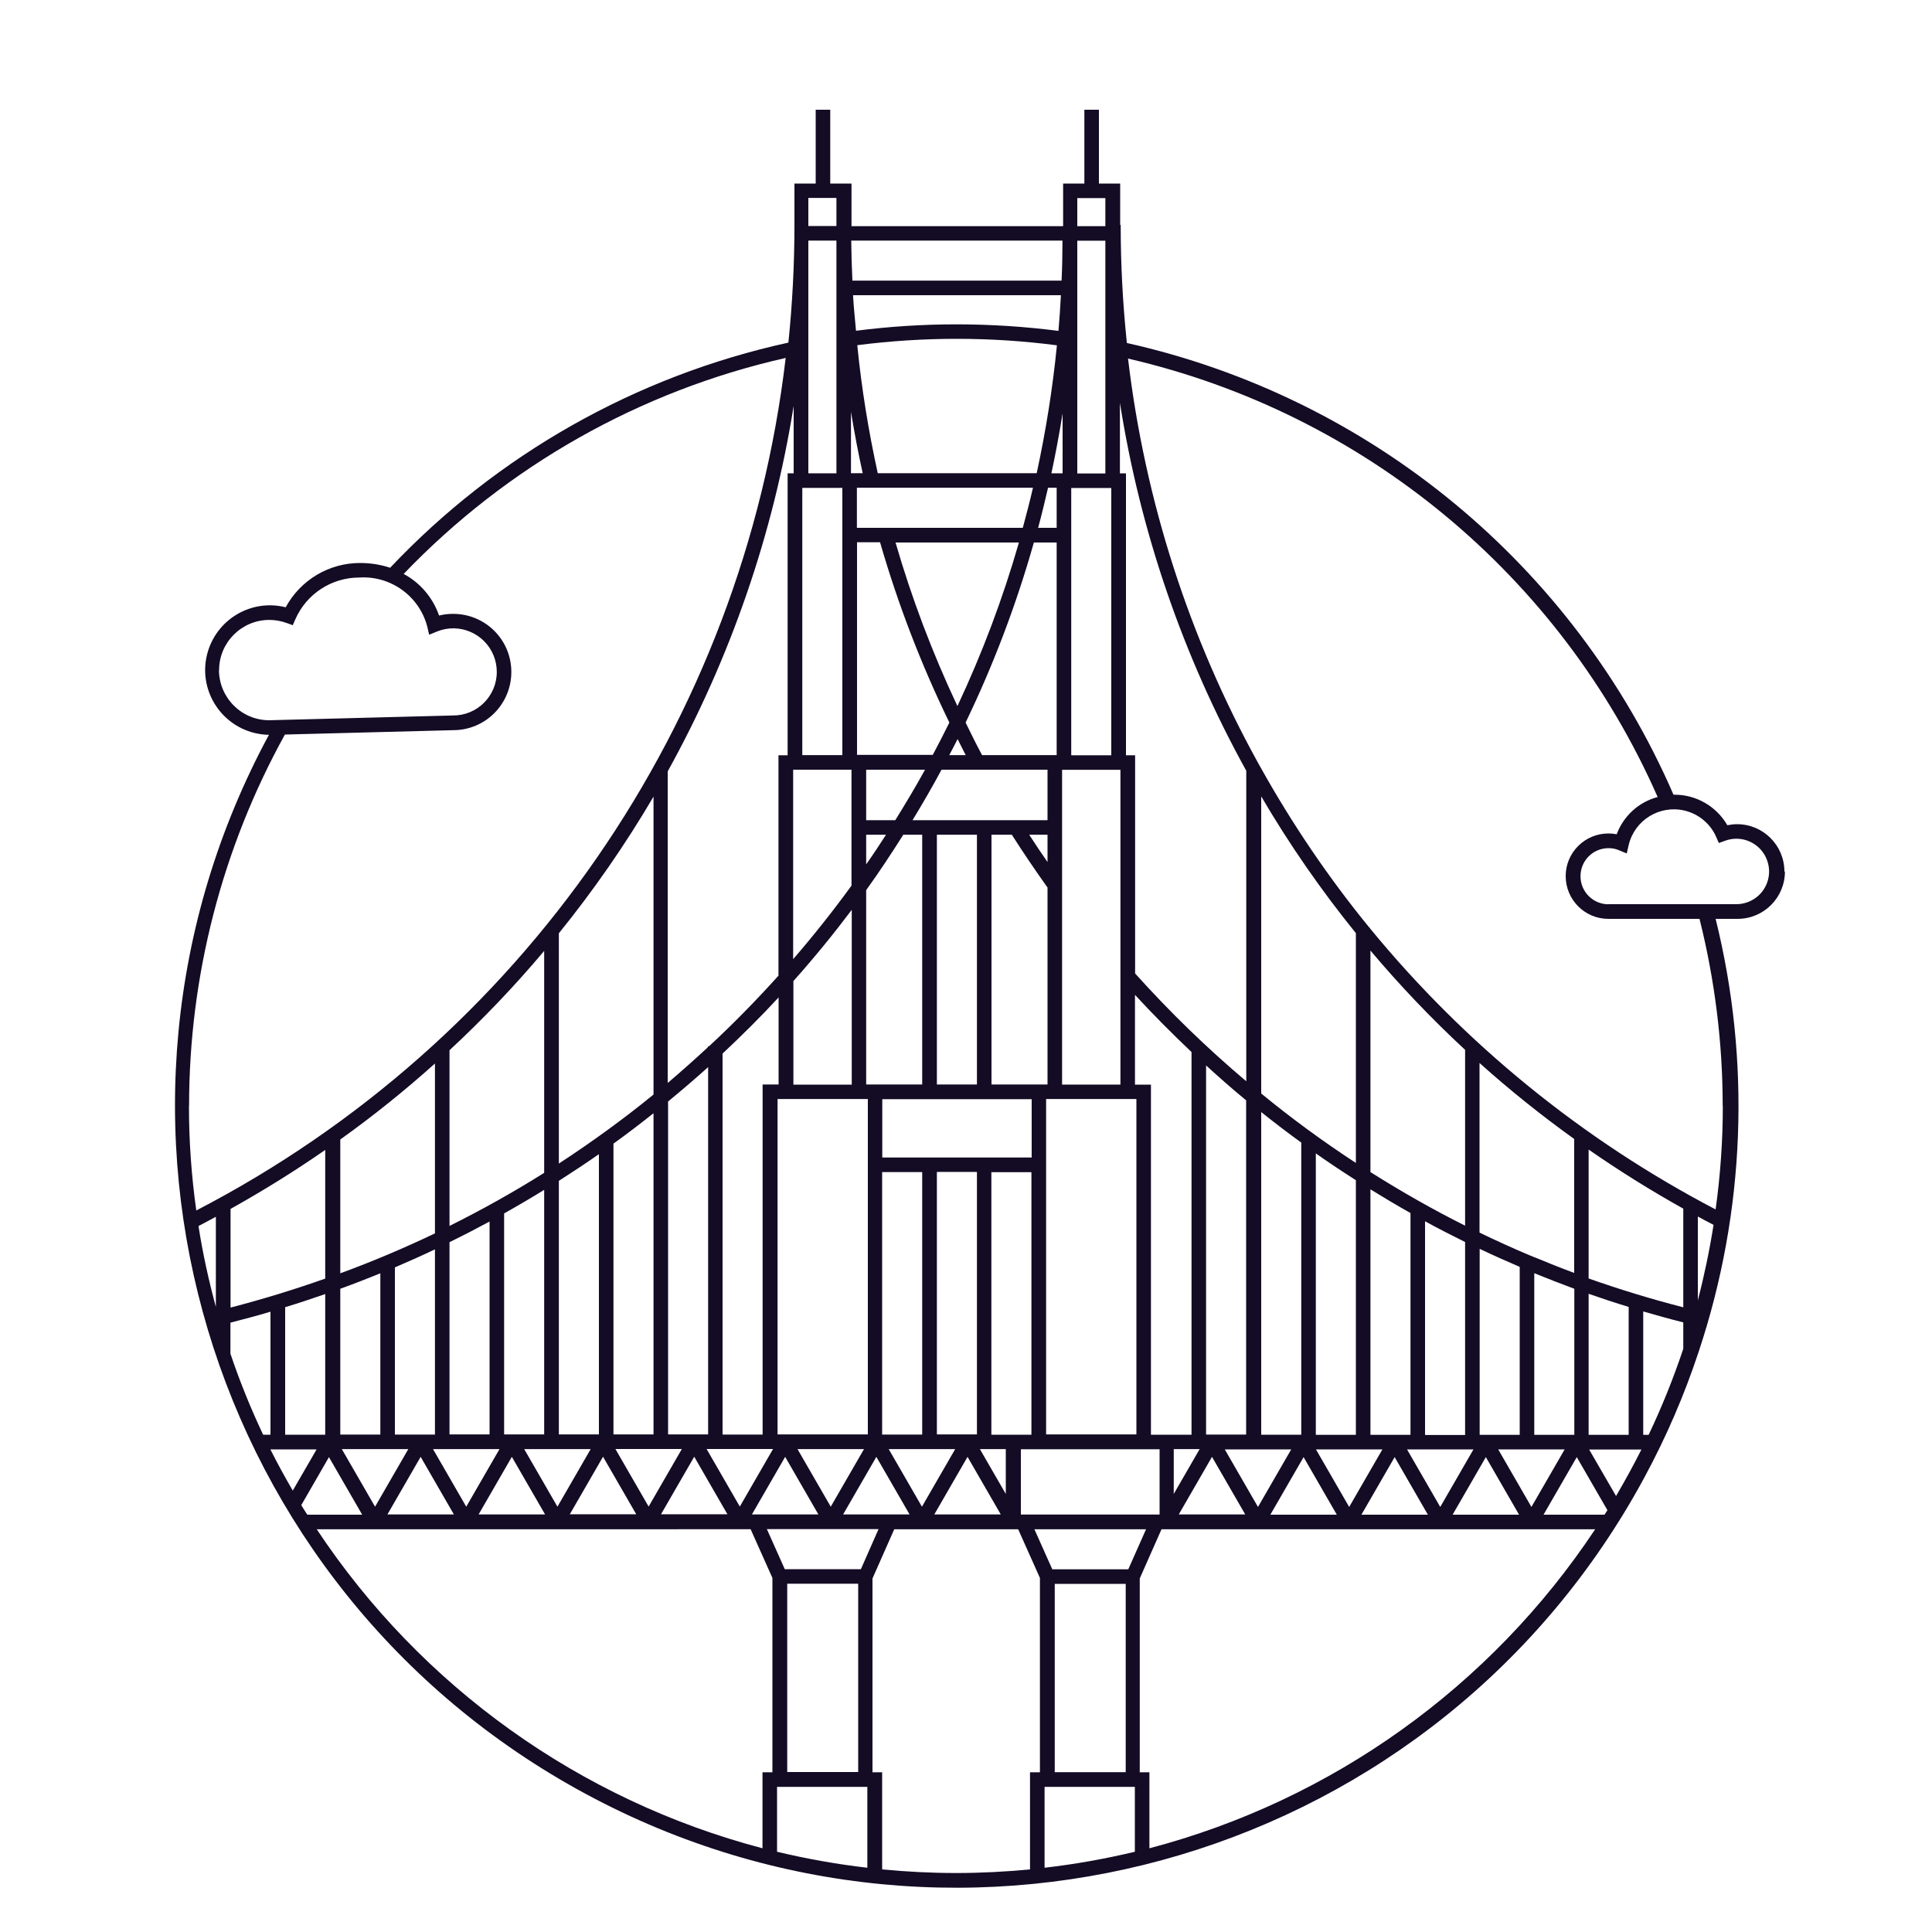 <?xml version="1.0" encoding="UTF-8"?><svg id="a" xmlns="http://www.w3.org/2000/svg" width="150" height="150" viewBox="0 0 150 150"><path d="M138.54,67.66c0-2.03-1.65-3.67-3.67-3.67-.26,0-.51,.03-.76,.08-.85-1.47-2.41-2.37-4.1-2.37-.03,0-.06,0-.08,0-7.73-17.8-23.5-30.83-42.44-35.07-.32-3.05-.48-6.11-.48-9.17h-.04v-3.21h-1.65v-5.73h-1.13v5.73h-1.65v3.31h-16.43v-3.31h-1.65v-5.73h-1.13v5.73h-1.65v3.25c0,3.04-.16,6.08-.47,9.1-11.83,2.59-22.6,8.68-30.92,17.48-.76-.25-1.55-.37-2.34-.37-2.41,0-4.62,1.32-5.77,3.44-2.69-.68-5.42,.96-6.1,3.65-.68,2.69,.96,5.42,3.65,6.1,.38,.09,.76,.15,1.15,.15-15.92,29.49-4.91,66.3,24.58,82.22,29.49,15.92,66.3,4.91,82.22-24.58,1.68-3.11,3.08-6.35,4.19-9.7l.03-.09c3.6-10.84,4.05-22.48,1.3-33.56h1.71c2.03,0,3.67-1.65,3.67-3.67ZM86.95,31.27c1.58,10.02,4.9,19.69,9.81,28.57v24.11c-3.07-2.59-5.95-5.39-8.63-8.37v-16.94h-.71v-21.89h-.47v-5.49Zm32.17,80.13v-12.55c1.03,.42,2.06,.82,3.11,1.21v11.34h-3.11Zm2.36,1.13l-2.58,4.47-2.58-4.47h5.16Zm-2.36-14.92l-.29-.12c-1.34-.56-2.65-1.16-3.96-1.79v-13.17c2.34,2.1,4.8,4.07,7.35,5.9v10.4c-1.05-.39-2.08-.8-3.11-1.23h0Zm-1.13,.75v13.04h-3.11v-14.44c1.03,.49,2.06,.95,3.11,1.4h0Zm-2.63,14.77l2.58,4.47h-5.16l2.58-4.47Zm-3.54,3.87l-2.58-4.47h5.16l-2.58,4.47Zm-.96,.6h-5.16l2.58-4.47,2.58,4.47Zm-.22-6.2v-16.58c1.02,.56,2.06,1.09,3.11,1.61v14.98h-3.11Zm3.11-16.24c-2.52-1.26-4.97-2.66-7.35-4.16v-17.2c2.29,2.72,4.75,5.3,7.35,7.71v13.64Zm-4.24-.98v17.22h-3.11v-19.06c1.02,.63,2.06,1.25,3.11,1.84h0Zm-2.18,18.35l-2.58,4.47-2.58-4.47h5.16Zm-3.54,5.07h-5.16l2.58-4.47,2.58,4.47Zm-1.63-6.2v-21.85c1.02,.72,2.06,1.41,3.11,2.08v19.77h-3.11Zm3.11-21.11c-2.54-1.66-5-3.46-7.35-5.39v-23.07c2.18,3.72,4.64,7.27,7.35,10.62v17.85Zm-4.24-1.57v22.67h-3.11v-25.05c1.02,.82,2.06,1.61,3.11,2.37Zm-.78,23.81l-2.58,4.47-2.58-4.47h5.16Zm-18.55,9.31l-1.39-3.11h8.67l-1.38,3.11h-5.91Zm5.7,1.13v14.62h-5.51v-14.62h5.51Zm-8.14-5.38v-5.07h10.77v5.07h-10.77Zm-18.33,4.24l-1.39-3.11h8.67l-1.37,3.11h-5.91Zm5.7,1.13v14.62h-5.51v-14.62h5.51Zm-40.21-24.1v-10.39c2.56-1.83,5.01-3.8,7.35-5.9v13.19c-2.39,1.14-4.84,2.18-7.35,3.1Zm7.35-1.86v14.38h-3.11v-12.98c1.05-.45,2.08-.91,3.11-1.4Zm-4.24,1.85v12.53h-3.11v-11.32c1.05-.38,2.08-.78,3.11-1.2Zm2.17,13.66l-2.58,4.47-2.58-4.47h5.16Zm.96,.6l2.58,4.47h-5.16l2.58-4.47Zm.96-.6h5.16l-2.58,4.47-2.58-4.47Zm1.28-17.34v-13.63c2.61-2.42,5.06-4.99,7.35-7.71v17.23c-2.37,1.49-4.82,2.86-7.35,4.12h0Zm7.35-2.79v18.99h-3.11v-17.16c1.05-.59,2.09-1.2,3.11-1.83h0Zm-4.24,2.46v16.53h-3.11v-14.93c1.05-.51,2.09-1.05,3.11-1.6h0Zm1.73,18.27l2.58,4.47h-5.16l2.58-4.47Zm.96-.6h5.16l-2.58,4.47-2.58-4.47Zm2.69-22.17v-17.88c2.71-3.35,5.17-6.9,7.35-10.61v23.13c-2.35,1.92-4.81,3.7-7.35,5.36h0Zm7.35-3.91v24.94h-3.11v-22.58c1.06-.76,2.09-1.55,3.11-2.36h0Zm-4.24,3.18v21.76h-3.11v-19.69c1.05-.67,2.09-1.36,3.11-2.07h0Zm.32,23.49l2.58,4.47h-5.16l2.58-4.47Zm.96-.6h5.16l-2.58,4.47-2.58-4.47Zm4.09-1.13v-25.85c1.06-.87,2.1-1.76,3.11-2.67v28.52h-3.11Zm2.03,1.73l2.58,4.47h-5.16l2.58-4.47Zm.96-.6h5.16l-2.58,4.47-2.58-4.47Zm12.41-27.17h.11v26.04h-7.01v-26.04h6.91Zm-5.67-1.13v-8.03c1.59-1.78,3.1-3.63,4.53-5.53v13.57h-4.53Zm20.46-57.39c-.33,3.34-.86,6.65-1.57,9.93h-12.34c-.72-3.28-1.26-6.6-1.59-9.94,5.15-.66,10.36-.66,15.5,.01Zm-15.6-1.14c-.08-.92-.18-1.83-.23-2.75h16.14c-.05,.92-.11,1.85-.19,2.77-5.22-.67-10.5-.68-15.72-.01h0Zm2.04,64.2v-4.53h11.6v4.53h-11.6Zm7.35,1.13v20.37h-3.11v-20.38h3.11Zm-1.52-36.19c-1.93-4.1-3.54-8.34-4.8-12.69h9.58c-1.25,4.35-2.85,8.6-4.77,12.69Zm5.95-12.69h1.76v16.51h-5.79c-.45-.83-.86-1.68-1.28-2.53,2.17-4.5,3.94-9.17,5.3-13.98Zm-5.93,15.26c.21,.42,.41,.83,.63,1.25h-1.28c.22-.42,.44-.83,.65-1.25h0Zm6.98,2.38v3.92h-10.48c.78-1.29,1.54-2.59,2.25-3.92h8.22Zm0,5.05v2.12c-.49-.7-.96-1.41-1.42-2.12h1.42Zm-5.48,0v19.39h-3.11v-19.39h3.11Zm-6.34-1.13h-2.26v-3.92h4.57c-.73,1.33-1.51,2.63-2.31,3.92h0Zm-.72,1.13c-.5,.78-1.01,1.55-1.54,2.3v-2.3h1.54Zm1.34,0h1.47v19.39h-4.35v-15.09c1.01-1.4,1.96-2.84,2.88-4.3h0Zm-1.64,26.19h3.11v20.38h-3.11v-20.38Zm8.49-6.8v-19.39h1.58c.88,1.38,1.81,2.75,2.77,4.1v15.29h-4.35Zm4.24,6.8h0v-5.67h7.01v26.04h-7.01v-20.38Zm.82-50.02h-1.44c.28-1.03,.53-2.07,.77-3.11h.67v3.11Zm-1.84-3.11c-.24,1.04-.51,2.08-.79,3.11h-12.88v-3.11h13.66Zm-11.87,4.24c1.39,4.81,3.19,9.49,5.38,13.99-.42,.85-.85,1.68-1.29,2.51h-5.88v-16.51h1.79Zm-1.25,70.4l-2.58,4.47-2.58-4.47h5.16Zm-6.63-28.31h-1.24v27.18h-3.11v-29.58c1.5-1.41,2.96-2.85,4.35-4.36v6.77Zm.51,28.91l2.58,4.47h-5.16l2.58-4.47Zm4.5,4.47l2.58-4.47,2.58,4.47h-5.16Zm3.54-5.07h5.16l-2.58,4.47-2.58-4.47Zm6.12,.6l2.58,4.47h-5.16l2.58-4.47Zm.96-.6h2.01v3.48l-2.01-3.48Zm.89-1.13v-20.37h3.11v20.38h-3.11Zm12.39,0v-27.17h-1.24v-6.97c1.42,1.54,2.88,3.01,4.39,4.44v29.71h-3.15Zm1.77,1.13h2.01l-2.01,3.48v-3.48Zm2.97,.6l2.58,4.47h-5.16l2.58-4.47Zm-.46-1.73v-28.66c1.02,.93,2.05,1.84,3.11,2.71v25.95h-3.11ZM83.64,15.38h2.18v2.18h-2.18v-2.18Zm0,7.55v-4.24h2.18v18.07h-2.18v-13.82Zm-.47,19.2v-4.24h3.11v20.75h-3.11v-16.51Zm3.82,17.64v24.44h-4.53v-24.44h4.53Zm-4.49-23.02h-.87c.33-1.54,.62-3.09,.87-4.66v4.66Zm-.01-18.07c0,1.04-.02,2.08-.07,3.11h-16.24c-.05-1.04-.08-2.07-.09-3.11h16.4Zm-16.42,13.29c.26,1.6,.56,3.19,.91,4.77h-.91v-4.77Zm-3.31-16.6h2.18v2.18h-2.18v-2.18Zm0,3.31h2.18v18.07h-2.18V18.69Zm-.47,19.2h3.11v20.75h-3.11v-20.75Zm3.82,21.89v8.99c-1.43,1.97-2.94,3.87-4.53,5.71v-6.09h0v-7.06h0v-1.56h4.53Zm-4.49-28.21v5.19h-.47v21.89h-.71v17.11c-1.72,1.91-3.52,3.75-5.41,5.5h-.08v.07c-1.02,.94-2.05,1.86-3.11,2.76v-24.19c4.87-8.8,8.18-18.39,9.77-28.32ZM17.01,52.03c0-2.15,1.75-3.9,3.9-3.9,.45,0,.9,.08,1.32,.23l.5,.18,.21-.48c.87-1.96,2.81-3.22,4.95-3.22,2.44-.16,4.66,1.44,5.28,3.8l.15,.64,.61-.25c1.73-.7,3.7,.14,4.4,1.88,.16,.4,.24,.83,.24,1.26,0,1.87-1.52,3.39-3.4,3.38l-14.27,.37c-2.15,0-3.89-1.75-3.9-3.9Zm-2.33,33.83c0-10.08,2.56-20,7.44-28.83l13.07-.34c2.49,0,4.51-2.02,4.51-4.52s-2.02-4.51-4.52-4.51c-.37,0-.73,.04-1.09,.13-.48-1.38-1.46-2.54-2.75-3.23,8.03-8.38,18.34-14.21,29.66-16.77-3.33,28.29-20.47,53.08-45.76,66.19-.38-2.7-.57-5.41-.57-8.14Zm3.22,15.65v-7.65c2.54-1.42,4.99-2.94,7.35-4.58v9.99c-2.4,.85-4.85,1.6-7.35,2.25Zm7.35-1.04v10.92h-3.11v-9.9c1.05-.32,2.08-.66,3.11-1.02Zm-8.49,1c-.56-2.07-1.02-4.16-1.35-6.28,.45-.23,.9-.48,1.35-.72v7Zm1.13,3.64v-.4h0v-2.02c1.04-.27,2.08-.54,3.11-.85v9.55h-.57c-.97-2.05-1.82-4.15-2.54-6.29h0Zm3.11,7.42h3.58l-1.85,3.2c-.61-1.05-1.19-2.11-1.74-3.2h0Zm2.39,4.33l2.15-3.73,2.58,4.47h-4.26c-.16-.25-.32-.49-.47-.74Zm36.56,20.74h-.75v5.9c-14.18-3.73-26.5-12.54-34.61-24.77H58.28l1.69,3.78v15.09Zm7.39,7.41c-2.36-.27-4.7-.69-7.01-1.24v-5.04h7.01v6.28Zm13.38-7.41h-.75v7.54c-1.89,.18-3.81,.28-5.74,.28s-3.85-.1-5.74-.28v-7.54h-.75v-15.05l1.69-3.82h9.62l1.69,3.78v15.08Zm7.39,6.17c-2.31,.55-4.65,.97-7.01,1.24v-6.28h7.01v5.04Zm1.13-.27v-5.9h-.75v-15.05l1.69-3.82h33.67c-8.11,12.22-20.42,21.04-34.61,24.77h0Zm35.34-25.9h-4.74l2.58-4.47,2.38,4.12c-.07,.12-.15,.23-.22,.34Zm.89-1.45l-2.09-3.61h4.06c-.62,1.23-1.28,2.43-1.97,3.61Zm-2.13-4.75v-10.95c1.03,.36,2.06,.7,3.11,1.02v9.93h-3.11Zm7.35-6.68c-.76,2.28-1.66,4.51-2.69,6.68h-.42v-9.58c1.03,.3,2.07,.59,3.11,.85v2.05Zm0-3.22c-2.49-.64-4.94-1.39-7.35-2.24v-10.01c2.36,1.64,4.81,3.17,7.35,4.59v7.66Zm1.13-.54v-6.51c.41,.22,.81,.44,1.22,.65-.31,1.97-.72,3.93-1.22,5.86h0Zm1.94-15.09c0,2.68-.19,5.37-.56,8.03-10.33-5.4-19.46-12.83-26.85-21.84v-.05h-.04c-3.18-3.89-6-8.06-8.45-12.45l-.19-.34c-5.36-9.71-8.78-20.36-10.09-31.38,18.31,4.23,33.55,16.84,41.12,34.04-1.47,.39-2.65,1.47-3.18,2.89-.21-.04-.43-.06-.64-.06-1.83,0-3.32,1.48-3.32,3.31,0,1.83,1.48,3.32,3.31,3.32,0,0,0,0,.01,0h7.07c1.19,4.75,1.8,9.63,1.8,14.53Zm-8.87-15.66c-1.2,0-2.18-.97-2.18-2.18s.97-2.18,2.18-2.18h0c.28,0,.55,.05,.8,.16l.61,.25,.15-.65c.46-1.94,2.4-3.13,4.33-2.68,1.09,.26,2.01,1.01,2.46,2.04l.21,.48,.5-.18c1.32-.48,2.78,.21,3.25,1.53,.48,1.32-.21,2.78-1.53,3.25-.28,.1-.57,.15-.86,.15h-9.94Z" fill="#140b24"/></svg>
